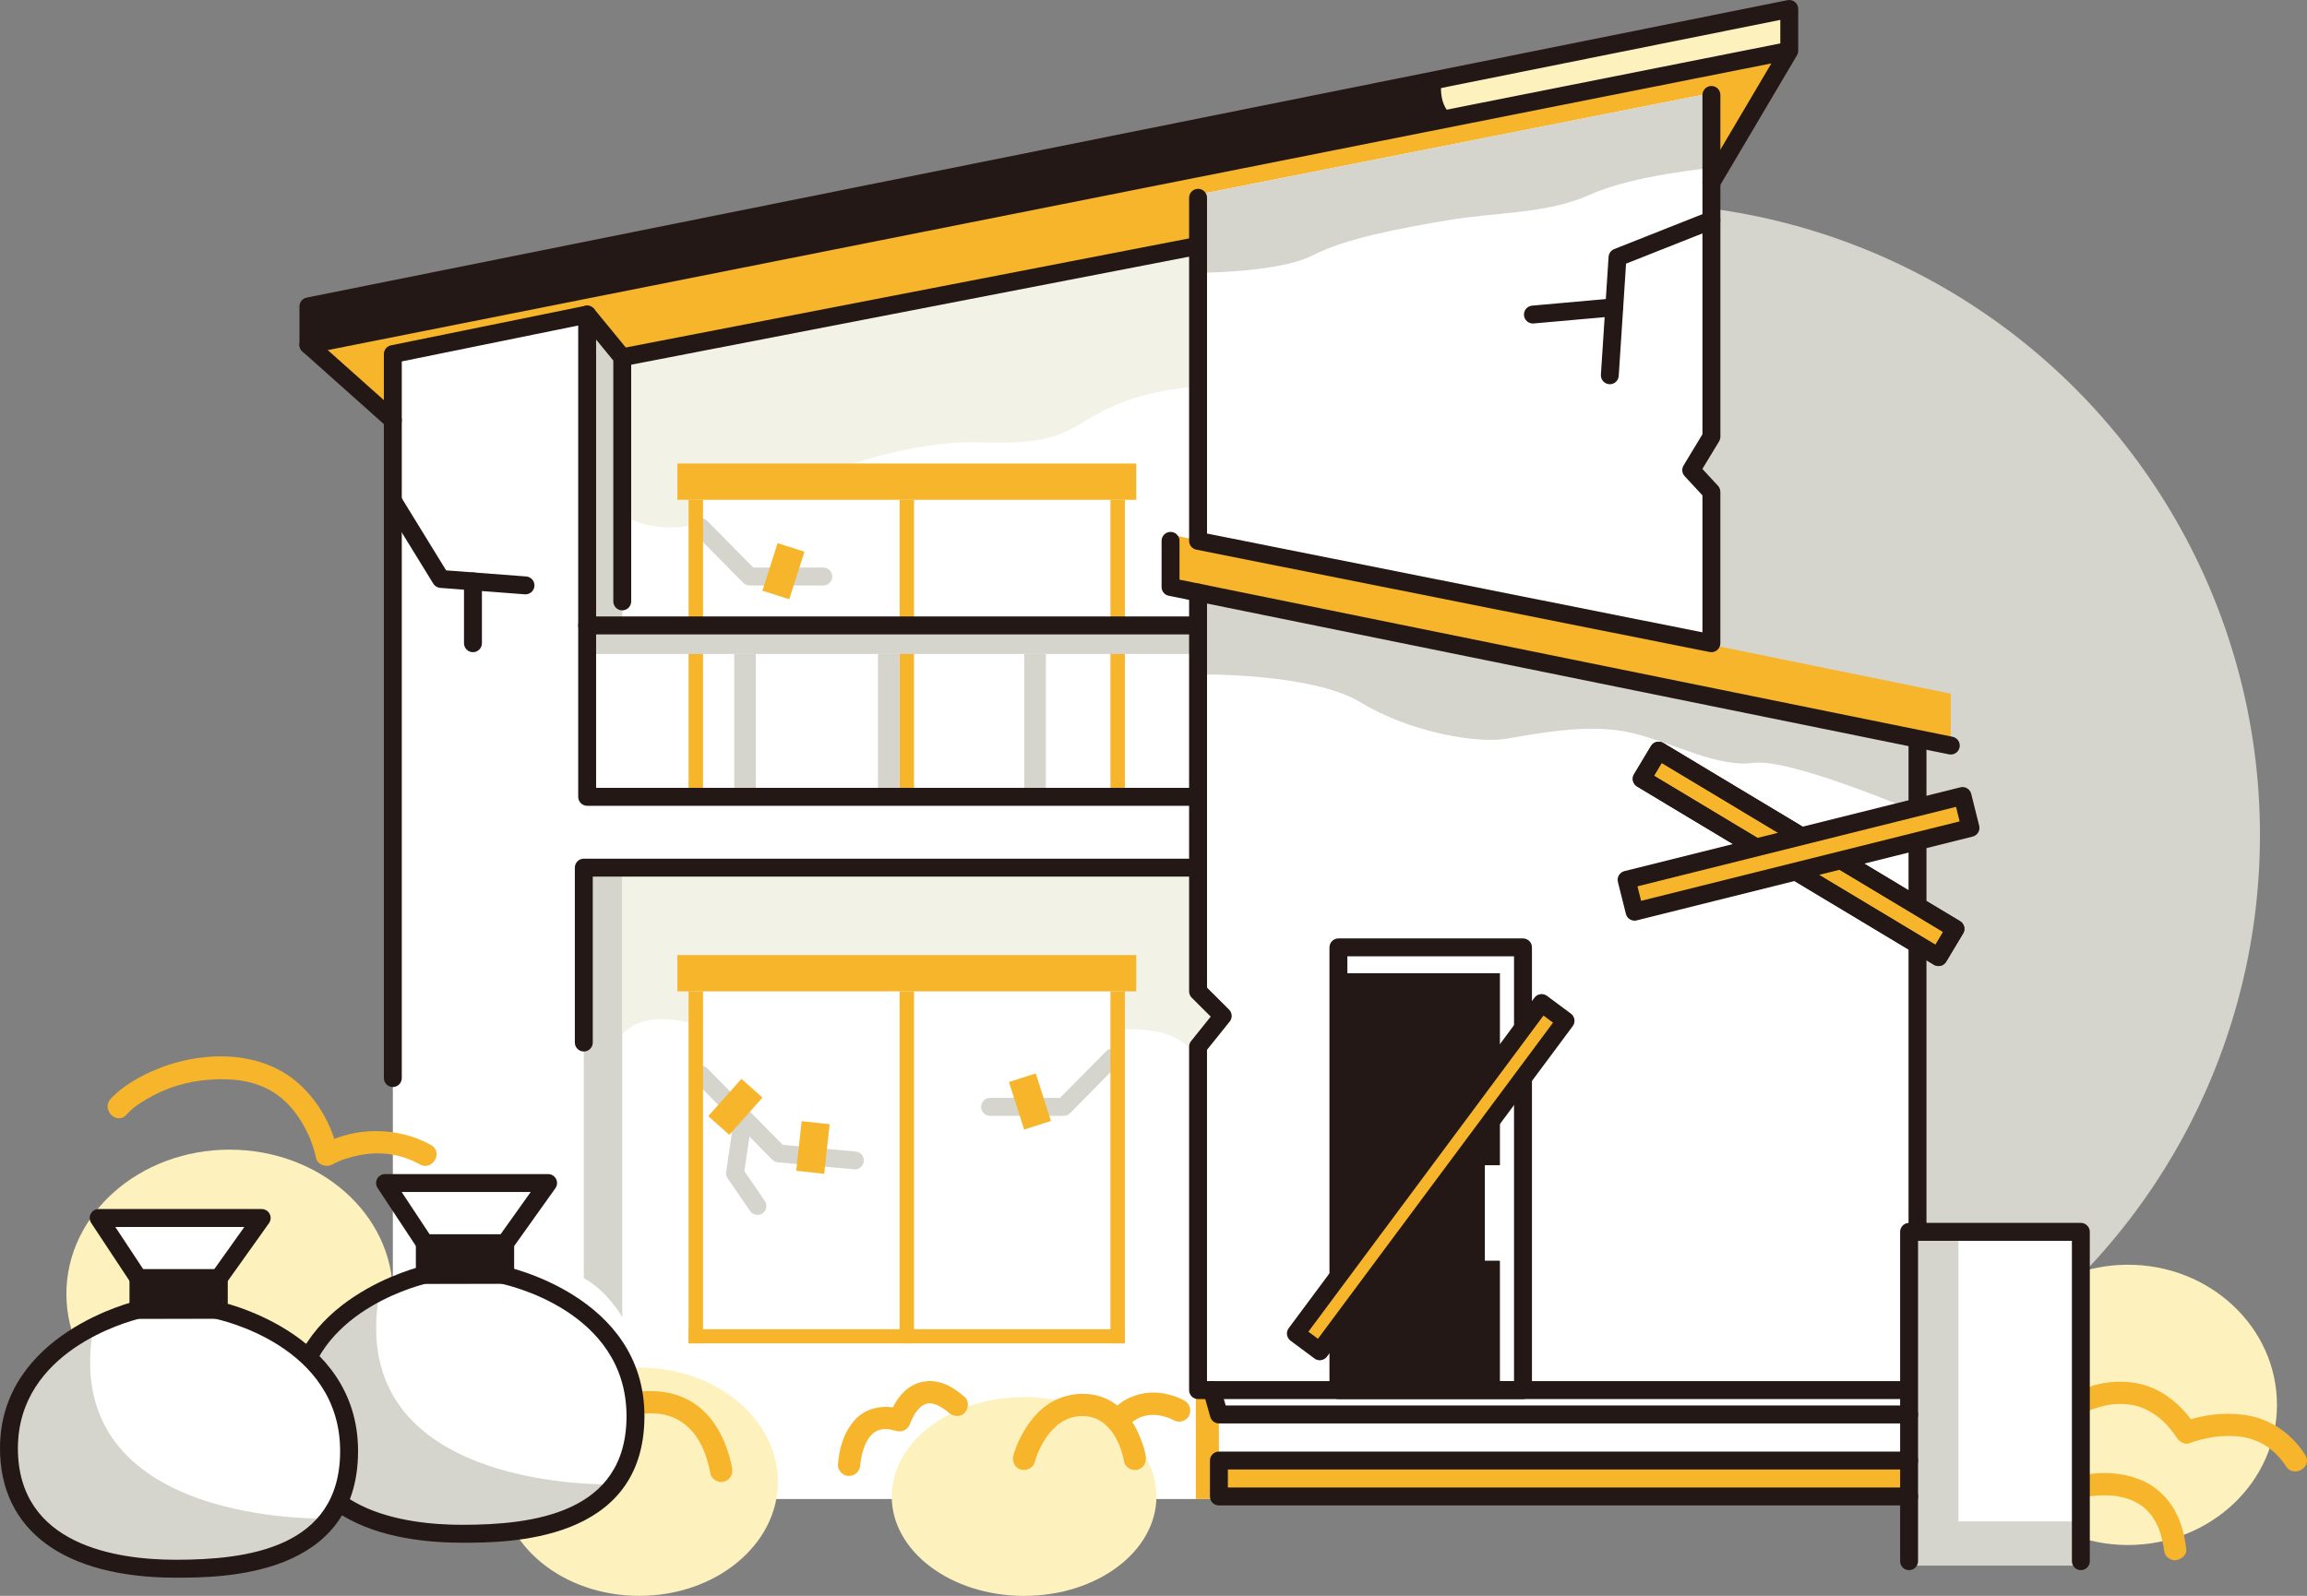 <?xml version="1.0" encoding="UTF-8"?><svg id="_レイヤー_2" xmlns="http://www.w3.org/2000/svg" width="96.001" height="66.427" viewBox="0 0 96.001 66.427"><rect x="0" y="0" width="96.001" height="66.427" fill="#808080" stroke="none"/><g id="_トップ"><circle cx="67.74" cy="34.756" r="26.304" style="fill:#d5d5cd;"/><polygon points="79.737 46.261 79.737 30.685 71.217 28.998 71.217 26.774 71.217 20.537 70.376 19.567 71.279 18.117 71.279 7.487 74.457 2.112 74.457 .372 12.833 12.753 12.833 14.353 16.347 17.38 16.347 46.261 16.347 57.862 16.347 62.396 79.793 62.396 79.793 46.261 79.737 46.261" style="fill:#fff;"/><path d="M49.855,24.667v3.407s4.72-.08,6.76,1.16,4.8,1.718,6.04,1.519c1.24-.199,3.48-.679,5.28-.239,1.8.44,3.52,1.44,5.04,1.24,1.52-.2,6.76,2.04,6.76,2.04v-3.109l-29.882-6.019Z" style="fill:#d5d5cd;"/><rect x="55.696" y="40.509" width="6.72" height="17.437" style="fill:#231815;"/><rect x="50.722" y="60.796" width="28.695" height="1.6" style="fill:#f7b52c;"/><rect x="49.762" y="57.862" width=".96" height="4.534" style="fill:#f7b52c;"/><ellipse cx="26.601" cy="61.675" rx="5.77" ry="4.752" style="fill:#fdf2be;"/><ellipse cx="42.615" cy="62.289" rx="5.507" ry="4.139" style="fill:#fdf2be;"/><ellipse cx="88.551" cy="58.477" rx="6.2" ry="5.833" style="fill:#fdf2be;"/><ellipse cx="9.555" cy="53.86" rx="6.792" ry="6.006" style="fill:#fdf2be;"/><path d="M43.064,60.844c.019-.072.043-.143.068-.213.013-.036.026-.072.04-.108.007-.018.014-.035.021-.053.004-.009.008-.018.011-.028.026-.067-.053.121-.023.054.043-.096.087-.192.136-.286.056-.107.116-.212.181-.314.033-.051.067-.102.103-.151.018-.024.046-.052.059-.08,0,.002-.077.096-.032.042.014-.017.028-.035.043-.052.088-.106.184-.206.287-.298.023-.021.047-.041.071-.061.092-.076-.075.053.008-.007.062-.044.124-.087.19-.126.056-.033.114-.064.173-.091.116-.054-.083.028.015-.007.04-.015.079-.029.12-.042.07-.022.142-.041.215-.055.017-.003.158-.027.071-.013-.086.013.006,0,.02-.001.023-.002.047-.004.07-.005.081-.005.163-.005.244,0,.042.002.083.009.124.01.061.003-.102-.019-.044-.006.026.006.052.009.078.014.071.014.141.032.21.054.035.011.07.024.104.037.018.007.073.028,0,0-.08-.031.004.003.021.011.06.029.118.061.174.097.026.016.052.033.077.051.016.011.03.023.046.033.046.031-.089-.073-.032-.024.101.087.198.177.285.279.012.014.088.111.032.037-.055-.073.015.021.028.039.037.052.072.104.105.158.063.103.12.21.172.319.013.029.026.058.039.087.028.061-.026-.064-.025-.06.006.017.014.034.021.051.021.053.042.107.061.162.032.092.061.185.086.279.024.089.046.18.061.271.038.241.352.397.573.325.263-.085.366-.314.325-.573-.048-.308-.16-.606-.282-.891-.236-.549-.612-1.054-1.13-1.366-.685-.413-1.543-.416-2.266-.104-.593.256-1.057.765-1.38,1.314-.191.323-.357.683-.453,1.047-.062.235.078.517.325.573.244.056.507-.073.573-.325h0Z" style="fill:#f7b52c;"/><path d="M49.304,58.309c-.207-.122-.448-.208-.682-.265-.228-.056-.468-.087-.703-.08-.312.009-.602.08-.886.203-.33.142-.622.379-.853.652-.081.096-.136.199-.136.329,0,.114.051.251.136.329.089.081.205.142.329.136.117-.005.25-.043.329-.136.106-.125.222-.239.351-.34l-.094.073c.126-.096.262-.177.408-.239l-.111.047c.144-.06.295-.101.45-.123l-.124.017c.179-.024.36-.022.54.002l-.124-.017c.212.029.42.087.617.17l-.111-.047c.066.028.133.058.195.094.21.124.52.055.637-.167.118-.224.057-.505-.167-.637h0Z" style="fill:#f7b52c;"/><path d="M26.324,58.926c.098-.031.201-.05.302-.067.024-.004.049-.008.073-.011.08-.012-.1.013-.076.01.015-.002.03-.004.046-.006.061-.007.122-.013.184-.017.14-.009.281-.01.421,0,.036.002.071.005.107.008.019.002.038.004.058.006.117.013-.087-.013-.039-.006.08.012.16.026.24.044.083.019.165.041.245.068.042.014.083.028.124.044.021.008.041.017.062.025.047.018-.116-.051-.07-.029.014.006.028.012.041.018.087.04.172.084.253.133.039.023.077.048.115.073.042.029.187.15.046.029.168.143.321.289.459.461.035.044-.078-.104-.032-.041.012.016.023.031.035.047.019.027.038.054.057.082.038.057.075.116.11.175.077.132.143.269.205.408.025.056-.047-.117-.015-.035.009.022.018.045.027.067.015.038.029.077.043.116.029.081.056.162.08.244.057.188.102.38.14.573.047.24.346.399.573.325.255-.082.376-.316.325-.573-.219-1.119-.761-2.261-1.807-2.819-.673-.359-1.432-.438-2.178-.334-.134.019-.271.042-.401.082-.232.073-.405.328-.325.573.076.233.324.403.573.325h0Z" style="fill:#f7b52c;"/><path d="M86.826,58.771c.038-.021.078-.039.117-.058.015-.007.031-.013.046-.021.099-.047-.096.035-.019.008.062-.022.123-.048.185-.069.148-.051.3-.094.454-.127.083-.018.167-.033.252-.045-.123.018.047-.004.069-.006.054-.005.107-.008.161-.011.435-.018.826.042,1.19.216.552.263.972.686,1.309,1.199.103.157.331.292.526.214.154-.062.316-.108.477-.149.16-.041.322-.075.485-.101.022-.004.186-.025.064-.01.053-.006.105-.012.158-.017.111-.01.222-.017.334-.019.488-.01.849.029,1.327.23.432.181.869.563,1.162,1.026.32.505,1.127.038.804-.47-.547-.863-1.394-1.475-2.409-1.647-.741-.125-1.502-.069-2.227.125-.143.038-.286.08-.423.135l.526.214c-.581-.884-1.42-1.623-2.489-1.814-.695-.124-1.421-.056-2.083.191-.157.059-.318.121-.465.203-.525.29-.056,1.094.47.804h0Z" style="fill:#f7b52c;"/><path d="M86.714,62.338c.111-.03.226-.048.34-.065.012-.002.024-.003.035-.005-.197.03-.112.015-.068.009.03-.004.06-.007.09-.01.066-.007.132-.012.198-.016.156-.009.313-.011.47-.003.084.004.167.011.25.02.019.002.038.005.057.007-.186-.021-.087-.012-.045-.005.046.007.092.015.138.024.18.035.357.085.527.152.111.044-.075-.034-.024-.011.019.009.039.017.058.026.046.021.091.044.136.068.089.048.175.101.257.159.018.013.036.026.054.039.048.034-.054-.041-.054-.042,0,.002.029.023.033.026.042.034.083.07.123.107.078.073.151.151.219.234.008.009.015.019.023.029.049.059-.07-.095-.027-.035.018.026.037.051.055.077.039.056.075.114.11.173s.066.119.096.18c.017.035.033.07.049.105.013.029.03.08-.021-.052.008.02.017.041.025.061.057.145.103.293.141.444.021.082.039.164.054.247.009.048.017.096.025.144.003.018.006.036.008.054.017.116-.012-.095,0,0,.016.128.041.234.136.329.081.081.213.142.329.136.227-.01.498-.207.466-.466-.079-.641-.242-1.286-.613-1.825-.283-.411-.659-.757-1.11-.975-.686-.332-1.469-.423-2.222-.331-.188.023-.381.046-.565.095-.235.063-.402.335-.325.573.078.242.321.392.573.325h0Z" style="fill:#f7b52c;"/><path d="M35.8,60.971c.001-.02.003-.041.005-.061.002-.024.005-.047.007-.071.001-.013.003-.026.005-.04-.006.051-.021.142-.008.059.029-.181.067-.359.124-.533.017-.052.035-.103.054-.154.009-.022.046-.112.008-.022-.039.092.007-.014.018-.037.05-.104.107-.205.174-.298.007-.009.014-.019.021-.028.044-.063-.08.096-.03.039.017-.02.034-.04.051-.06.041-.046.086-.087.132-.128.078-.07-.099.067-.01.008.022-.015.044-.03.067-.045.023-.014.047-.028.071-.04.016-.009.033-.016.049-.024.064-.034-.116.042-.043.018.068-.023.135-.046.205-.06.013-.003.027-.004.04-.007.081-.018-.133.011-.031.005.04-.003.08-.006.12-.006.046,0,.092,0,.138.004.016.001.032.003.048.004.084.008.017.009-.025-.004.102.033.215.043.319.074.247.074.499-.089.573-.325.005-.017.011-.033.017-.05.007-.019.015-.038.022-.057.042-.108-.054.12-.009.022.065-.144.14-.282.232-.411.012-.017.026-.034.038-.051.004-.006-.084.104-.043.056.007-.008.014-.017.021-.025.032-.038.065-.075.1-.109.032-.032.066-.06.099-.09.04-.037-.108.075-.027.021.024-.016.047-.032.071-.047.039-.024.082-.041.122-.064-.122.073-.079.032-.03.015.028-.01.056-.018.085-.025.023-.006.048-.008.071-.014-.143.039-.084.01-.031.006.06-.004.118.006.178.004-.152.004-.054-.008.002.004.037.008.074.018.11.03.035.011.068.025.103.037.054.019-.093-.044-.041-.017.02.01.04.019.06.028.087.043.17.093.251.148.045.03.091.061.132.095-.011-.009-.078-.063-.013-.008.028.023.056.046.083.07.185.158.48.195.659,0,.16-.174.197-.489,0-.659-.315-.27-.674-.524-1.086-.62-.346-.08-.682-.046-1.004.1-.415.188-.728.593-.92.997-.056.118-.111.239-.15.364l.573-.325c-.71-.212-1.505-.117-2.011.469-.342.396-.539.899-.625,1.412-.024.141-.046.284-.053.426-.012.244.223.477.466.466.263-.012.453-.205.466-.466h0Z" style="fill:#f7b52c;"/><path d="M5.262,46.401c.275-.303.472-.426.832-.644.792-.478,1.703-.751,2.624-.816.991-.07,1.984.034,2.811.625.556.397.965.967,1.26,1.577.086.177.095.199.159.369.044.116.084.234.119.354.032.107.062.214.083.324.058.304.44.415.684.278.323-.181.686-.292,1.102-.379.871-.181,1.758-.057,2.535.379.523.294.993-.511.47-.804-1.383-.776-3.185-.78-4.577,0l.684.278c-.215-1.117-.889-2.257-1.77-2.968-1.755-1.417-4.431-1.193-6.34-.197-.475.248-.972.565-1.336.966-.402.443.255,1.104.659.659h0Z" style="fill:#f7b52c;"/><rect x="79.444" y="51.408" width="7.147" height="13.574" style="fill:#fff;"/><path d="M17.678,53.061s-5.389,1.224-5.389,5.769,4.805,5.012,6.947,5.012,7.207-.117,7.207-4.895-5.551-5.886-5.551-5.886h-3.214Z" style="fill:#fff;"/><path d="M15.781,53.86s-3.491,1.835-3.491,4.625.728,4.655,5.581,5.39,7.246-1.278,7.717-2.091c0,0-11.256.4-9.807-7.924Z" style="fill:#d5d5cd;"/><path d="M24.294,36.114h1.6v18.709s-.633-1.104-1.6-1.618v-17.091" style="fill:#d5d5cd;"/><path d="M25.894,36.114v6.96s.48-.76,2-.64,3.107,1.32,5.934.96c2.827-.36,8.074-1.24,10.227-.72s4.44-.512,5.8,1.344v-.624l1.027-1.107-1.027-.993v-5.18h-23.961Z" style="fill:#f3f2e6;"/><path d="M25.894,14.873v6.56s1.733,1.173,4.24,0c2.507-1.173,7.094-3.159,10.667-3.019s3.667-.661,5.407-1.461,3.647-.853,3.647-.853v-5.867l-23.961,4.64Z" style="fill:#f3f2e6;"/><rect x="28.954" y="20.048" width="17.554" height="12.979" style="fill:#fff;"/><rect x="28.954" y="40.509" width="17.554" height="15.113" style="fill:#fff;"/><path d="M79.793,51.448c-.206,0-.373-.167-.373-.373v-20.322c0-.206.167-.373.373-.373s.373.167.373.373v20.322c0,.206-.167.373-.373.373Z" style="fill:#231815;"/><rect x="67.639" y="34.857" width="14.408" height="1.369" transform="translate(28.984 -33.463) rotate(30.991)" style="fill:#f7b52c;"/><path d="M80.666,40.21c-.065,0-.131-.018-.191-.054l-12.351-7.418c-.084-.051-.146-.133-.169-.229-.024-.096-.009-.197.042-.281l.705-1.174c.106-.177.335-.233.511-.128l12.351,7.418c.084.051.146.133.169.229.024.096.009.197-.042.281l-.705,1.174c-.07.117-.193.182-.32.182ZM68.827,32.291l11.712,7.035.321-.535-11.712-7.035-.321.535Z" style="fill:#231815;"/><path d="M80.666,40.21c-.065,0-.131-.018-.191-.054l-12.351-7.418c-.084-.051-.146-.133-.169-.229-.024-.096-.009-.197.042-.281l.705-1.174c.106-.177.335-.233.511-.128l12.351,7.418c.084.051.146.133.169.229.024.096.009.197-.042.281l-.705,1.174c-.07.117-.193.182-.32.182ZM68.827,32.291l11.712,7.035.321-.535-11.712-7.035-.321.535Z" style="fill:#231815;"/><path d="M63.376,58.236h-7.68c-.206,0-.373-.167-.373-.373v-18.428c0-.206.167-.373.373-.373h7.68c.206,0,.373.167.373.373v18.428c0,.206-.167.373-.373.373ZM56.068,57.489h6.935v-17.682h-6.935v17.682Z" style="fill:#231815;"/><path d="M19.237,64.215c-4.652,0-7.32-1.963-7.32-5.385,0-4.788,5.622-6.12,5.679-6.133.027-.006.055-.01.083-.01h3.214c.131.02,5.924,1.233,5.924,6.259,0,5.269-5.705,5.269-7.58,5.269ZM17.722,53.433c-.506.124-5.06,1.354-5.06,5.397s4.119,4.639,6.575,4.639c2.934,0,6.834-.469,6.834-4.522,0-4.411-5.038-5.478-5.252-5.521l-3.097.007Z" style="fill:#231815;"/><path d="M34.261,24.371h-3.067c-.1,0-.195-.04-.265-.111l-2.027-2.053c-.145-.146-.143-.382.003-.526.146-.146.382-.145.527.003l1.917,1.941h2.911c.206,0,.373.167.373.373s-.167.373-.373.373Z" style="fill:#d5d5cd;"/><rect x="32.014" y="22.737" width="1.172" height="2.077" transform="translate(56.42 56.344) rotate(-162.284)" style="fill:#f7b52c;"/><path d="M35.575,48.675c-.012,0-.023,0-.035-.002l-3.174-.293c-.087-.008-.169-.047-.231-.109l-3.233-3.28c-.145-.146-.143-.383.003-.527.147-.145.383-.143.527.004l3.138,3.184,3.038.28c.205.019.356.2.337.405-.018.193-.18.339-.371.339Z" style="fill:#d5d5cd;"/><path d="M31.521,50.569c-.119,0-.235-.057-.308-.162l-.934-1.36c-.053-.077-.075-.172-.062-.266l.341-2.319c.031-.203.219-.346.423-.313.204.029.344.219.314.423l-.32,2.175.851,1.239c.117.17.073.401-.096.519-.064.044-.138.065-.21.065Z" style="fill:#d5d5cd;"/><path d="M44.266,46.446h-3.067c-.206,0-.373-.167-.373-.373s.167-.373.373-.373h2.911l1.917-1.942c.144-.147.38-.147.527-.004.146.145.148.381.003.527l-2.026,2.054c-.07.071-.166.111-.265.111Z" style="fill:#d5d5cd;"/><rect x="28.188" y="39.754" width="19.094" height="1.51" style="fill:#f7b52c;"/><rect x="28.654" y="41.264" width=".6" height="14.651" style="fill:#f7b52c;"/><rect x="37.435" y="41.264" width=".6" height="14.651" style="fill:#f7b52c;"/><rect x="46.209" y="41.264" width=".6" height="14.651" style="fill:#f7b52c;"/><rect x="28.654" y="55.329" width="18.154" height=".587" style="fill:#f7b52c;"/><rect x="28.188" y="19.293" width="19.094" height="1.51" style="fill:#f7b52c;"/><rect x="28.654" y="20.803" width=".6" height="12.364" style="fill:#f7b52c;"/><rect x="37.435" y="20.803" width=".6" height="12.364" style="fill:#f7b52c;"/><rect x="46.209" y="20.803" width=".6" height="12.364" style="fill:#f7b52c;"/><rect x="33.242" y="46.725" width="1.172" height="2.077" transform="translate(5.403 -3.4) rotate(6.252)" style="fill:#f7b52c;"/><rect x="30.015" y="45.034" width="1.172" height="2.077" transform="translate(38.371 -8.688) rotate(41.668)" style="fill:#f7b52c;"/><rect x="42.273" y="44.811" width="1.172" height="2.077" transform="translate(-11.919 15.216) rotate(-17.716)" style="fill:#f7b52c;"/><polygon points="12.833 14.353 16.347 17.38 16.347 14.873 24.285 13.123 25.894 14.873 49.855 10.233 49.855 8.099 71.217 3.873 71.217 7.363 74.33 2.138 12.833 14.353" style="fill:#f7b52c;"/><polygon points="74.457 .372 74.457 2.112 59.116 5.173 59.116 3.454 74.457 .372" style="fill:#fdf2be;"/><path d="M12.833,12.753v1.6L60.536,4.878s-.738-.335-.539-1.6L12.833,12.753Z" style="fill:#231815;"/><rect x="5.762" y="53.205" width="3.344" height="1.311" style="fill:#231815;"/><rect x="17.678" y="51.75" width="3.344" height="1.311" style="fill:#231815;"/><path d="M5.762,54.516s-5.389,1.224-5.389,5.769,4.805,5.012,6.947,5.012,7.207-.117,7.207-4.895-5.551-5.886-5.551-5.886h-3.214Z" style="fill:#fff;"/><polygon points="4.106 50.699 5.762 53.205 9.106 53.205 10.891 50.699 4.106 50.699" style="fill:#fff;"/><polygon points="16.023 49.244 17.678 51.75 21.022 51.75 22.808 49.244 16.023 49.244" style="fill:#fff;"/><rect x="67.639" y="34.857" width="14.408" height="1.369" transform="translate(-6.378 19.175) rotate(-14.009)" style="fill:#f7b52c;"/><rect x="58.916" y="40.428" width="1.24" height="17.142" transform="translate(40.991 -25.844) rotate(36.628)" style="fill:#f7b52c;"/><rect x="24.434" y="26.034" width="25.421" height="1.187" style="fill:#d5d5cd;"/><rect x="30.554" y="27.22" width=".899" height="5.947" style="fill:#d5d5cd;"/><rect x="36.535" y="27.22" width=".899" height="5.947" style="fill:#d5d5cd;"/><rect x="42.622" y="27.22" width=".899" height="5.947" style="fill:#d5d5cd;"/><polygon points="24.481 13.093 24.481 26.02 25.894 26.02 25.894 14.873 24.481 13.093" style="fill:#d5d5cd;"/><path d="M49.855,8.099l21.361-4.227v3.12s-3.24.293-5.04,1.107-3.88.72-5.92,1.067-4.24.747-5.64,1.467c-1.4.72-4.76.72-4.76.72v-3.254Z" style="fill:#d5d5cd;"/><polygon points="79.444 51.408 79.444 65.169 86.591 65.169 86.591 63.329 81.497 63.329 81.497 51.408 79.444 51.408" style="fill:#d5d5cd;"/><path d="M3.878,55.282s-3.491,1.835-3.491,4.625.728,4.655,5.581,5.39,7.246-1.278,7.717-2.091c0,0-11.256.4-9.807-7.924Z" style="fill:#d5d5cd;"/><polygon points="48.709 22.514 48.709 24.434 81.177 31.034 81.177 28.874 48.709 22.253 48.709 22.514" style="fill:#f7b52c;"/><rect x="61.789" y="48.502" width=".827" height="3.974" style="fill:#fff;"/><path d="M12.833,14.726c-.085,0-.169-.03-.236-.085-.086-.071-.136-.177-.136-.288v-1.6c0-.178.125-.33.299-.365L74.383.007c.109-.021.223.007.309.077.086.07.137.177.137.288v1.74c0,.071-.02.139-.055.195l-3.237,5.475c-.105.178-.333.234-.51.131-.177-.104-.236-.333-.131-.51l2.816-4.764L12.906,14.718c-.024.005-.048.008-.073.008ZM13.206,13.058v.841L74.084,1.807v-.979L13.206,13.058Z" style="fill:#231815;"/><path d="M16.347,17.86c-.088,0-.177-.031-.248-.095l-3.514-3.134c-.153-.138-.167-.373-.03-.526.137-.153.372-.167.526-.03l3.514,3.134c.153.138.167.373.03.526-.073.082-.175.125-.278.125Z" style="fill:#231815;"/><path d="M16.347,45.247c-.206,0-.373-.167-.373-.373V14.739c0-.177.125-.33.298-.365l8.087-1.646c.11-.021.223.006.31.077.086.07.137.176.137.288v19.701h25.049c.206,0,.373.167.373.373s-.167.373-.373.373h-25.421c-.206,0-.373-.167-.373-.373V13.549l-7.342,1.495v29.83c0,.206-.167.373-.373.373Z" style="fill:#231815;"/><path d="M24.294,43.768c-.206,0-.373-.167-.373-.373v-7.28c0-.206.167-.373.373-.373h25.562c.206,0,.373.167.373.373s-.167.373-.373.373h-25.189v6.907c0,.206-.167.373-.373.373Z" style="fill:#231815;"/><path d="M81.178,31.407c-.025,0-.05-.003-.075-.008l-32.468-6.601c-.174-.035-.298-.188-.298-.365v-1.92c0-.206.167-.373.373-.373s.373.167.373.373v1.615l32.17,6.54c.202.041.332.238.291.439-.036.177-.191.299-.365.299Z" style="fill:#231815;"/><path d="M71.216,27.147c-.024,0-.049-.003-.073-.008l-21.361-4.26c-.174-.034-.3-.188-.3-.365v-14.281c0-.206.167-.373.373-.373s.373.167.373.373v13.976l20.616,4.111v-5.7l-.741-.8c-.113-.122-.131-.304-.045-.446l.786-1.298V3.952c0-.206.167-.373.373-.373s.373.167.373.373v14.228c0,.068-.019.135-.054.193l-.695,1.146.649.701c.063.068.099.159.099.253v6.3c0,.111-.05.218-.136.288-.067.055-.151.085-.236.085Z" style="fill:#231815;"/><path d="M79.057,58.236h-29.202c-.206,0-.373-.167-.373-.373v-14.295c0-.085.029-.167.082-.233l.817-1.019-.79-.787c-.07-.069-.109-.165-.109-.264v-16.599c0-.206.167-.373.373-.373s.373.167.373.373v16.444l.917.914c.135.134.146.349.027.497l-.945,1.177v13.791h28.829c.206,0,.373.167.373.373s-.167.373-.373.373Z" style="fill:#231815;"/><path d="M86.591,65.356c-.206,0-.373-.167-.373-.373v-13.335h-6.402v13.335c0,.206-.167.373-.373.373s-.373-.167-.373-.373v-13.708c0-.206.167-.373.373-.373h7.147c.206,0,.373.167.373.373v13.708c0,.206-.167.373-.373.373Z" style="fill:#231815;"/><path d="M79.444,62.662h-28.722c-.206,0-.373-.167-.373-.373v-1.494c0-.206.167-.373.373-.373h28.722c.206,0,.373.167.373.373s-.167.373-.373.373h-28.349v.748h28.349c.206,0,.373.167.373.373s-.167.373-.373.373Z" style="fill:#231815;"/><path d="M79.444,59.248h-28.722c-.167,0-.313-.111-.358-.271l-.287-1.013c-.056-.198.059-.404.257-.46.2-.06.404.059.46.257l.21.741h28.44c.206,0,.373.167.373.373s-.167.373-.373.373Z" style="fill:#231815;"/><path d="M49.855,26.406h-25.421c-.206,0-.373-.167-.373-.373s.167-.373.373-.373h25.421c.206,0,.373.167.373.373s-.167.373-.373.373Z" style="fill:#231815;"/><path d="M66.99,15.992c-.008,0-.017,0-.025,0-.205-.014-.361-.191-.347-.396l.32-4.906c.009-.144.101-.269.234-.322l3.907-1.547c.19-.074.408.019.483.21.076.19-.018.407-.209.483l-3.688,1.46-.305,4.671c-.013.197-.177.349-.371.349Z" style="fill:#231815;"/><path d="M63.789,13.466c-.191,0-.354-.146-.371-.34-.018-.205.133-.386.338-.404l3.385-.302c.21-.014.387.134.404.338.018.205-.133.386-.338.404l-3.385.302c-.011,0-.022.002-.034.002Z" style="fill:#231815;"/><path d="M68.019,38.322c-.167,0-.319-.113-.361-.283l-.332-1.328c-.024-.096-.009-.197.042-.281.051-.085.133-.146.229-.17l13.979-3.488c.198-.052.402.07.452.271l.332,1.328c.024.096.009.197-.042.281-.051.085-.133.146-.229.17l-13.979,3.488c-.03.008-.061.012-.091.012ZM68.14,36.893l.151.604,13.256-3.308-.151-.604-13.256,3.308Z" style="fill:#231815;"/><path d="M25.894,25.406c-.206,0-.373-.167-.373-.373v-10.027l-1.375-1.677c-.13-.159-.107-.394.052-.524.158-.13.393-.108.524.052l1.46,1.78c.055.066.084.15.084.236v10.16c0,.206-.167.373-.373.373Z" style="fill:#231815;"/><path d="M25.894,15.246c-.175,0-.331-.124-.365-.302-.039-.202.093-.397.295-.438l23.961-4.641c.202-.034.397.093.437.295.039.202-.093.397-.295.438l-23.961,4.641c-.024.004-.048.007-.071.007Z" style="fill:#231815;"/><path d="M21.868,24.74c-.01,0-.019,0-.029-.002l-3.52-.268c-.119-.009-.227-.074-.289-.176l-2-3.253c-.108-.176-.053-.405.122-.513.177-.107.405-.053.513.122l1.9,3.091,3.331.254c.205.016.359.194.343.399-.015.195-.178.345-.371.345Z" style="fill:#231815;"/><path d="M19.681,27.147c-.206,0-.373-.167-.373-.373v-2.572c0-.206.167-.373.373-.373s.373.167.373.373v2.572c0,.206-.167.373-.373.373Z" style="fill:#231815;"/><path d="M7.32,65.67c-4.652,0-7.32-1.963-7.32-5.385,0-4.788,5.623-6.12,5.679-6.133.027-.006.055-.01.083-.01h3.214c.131.02,5.924,1.233,5.924,6.259,0,5.269-5.705,5.269-7.58,5.269ZM5.806,54.888c-.506.124-5.061,1.354-5.061,5.397s4.119,4.639,6.575,4.639c2.934,0,6.834-.469,6.834-4.522,0-4.411-5.038-5.478-5.252-5.521l-3.097.007Z" style="fill:#231815;"/><path d="M9.105,54.889h-3.344c-.206,0-.373-.167-.373-.373v-1.311c0-.206.167-.373.373-.373h3.344c.206,0,.373.167.373.373v1.311c0,.206-.167.373-.373.373ZM6.134,54.143h2.599v-.564h-2.599v.564Z" style="fill:#231815;"/><path d="M9.105,53.578h-3.344c-.125,0-.242-.063-.311-.168l-1.656-2.506c-.075-.114-.082-.261-.017-.382.065-.12.191-.196.328-.196h6.785c.14,0,.267.078.331.202s.053.273-.028.387l-1.786,2.506c-.07.099-.183.157-.303.157ZM5.962,52.832h2.952l1.254-1.76h-5.369l1.163,1.76Z" style="fill:#231815;"/><path d="M21.022,53.434h-3.344c-.206,0-.373-.167-.373-.373v-1.311c0-.206.167-.373.373-.373h3.344c.206,0,.373.167.373.373v1.311c0,.206-.167.373-.373.373ZM18.051,52.688h2.599v-.564h-2.599v.564Z" style="fill:#231815;"/><path d="M21.022,52.123h-3.344c-.125,0-.242-.063-.311-.168l-1.655-2.506c-.075-.114-.082-.261-.017-.382.065-.12.191-.196.328-.196h6.785c.14,0,.267.078.331.202s.053.273-.028.387l-1.786,2.506c-.07.099-.183.157-.303.157ZM17.878,51.377h2.952l1.254-1.76h-5.369l1.163,1.76Z" style="fill:#231815;"/><path d="M54.92,56.62c-.08,0-.158-.026-.222-.074l-.995-.74c-.165-.123-.2-.356-.077-.521l10.227-13.757c.059-.079.147-.132.245-.146.097-.016.197.011.276.069l.995.74c.165.123.2.356.077.521l-10.227,13.757c-.059.079-.147.132-.245.146-.018.003-.036.005-.054.005ZM54.446,55.431l.397.295,9.783-13.159-.397-.295-9.783,13.159Z" style="fill:#231815;"/></g></svg>